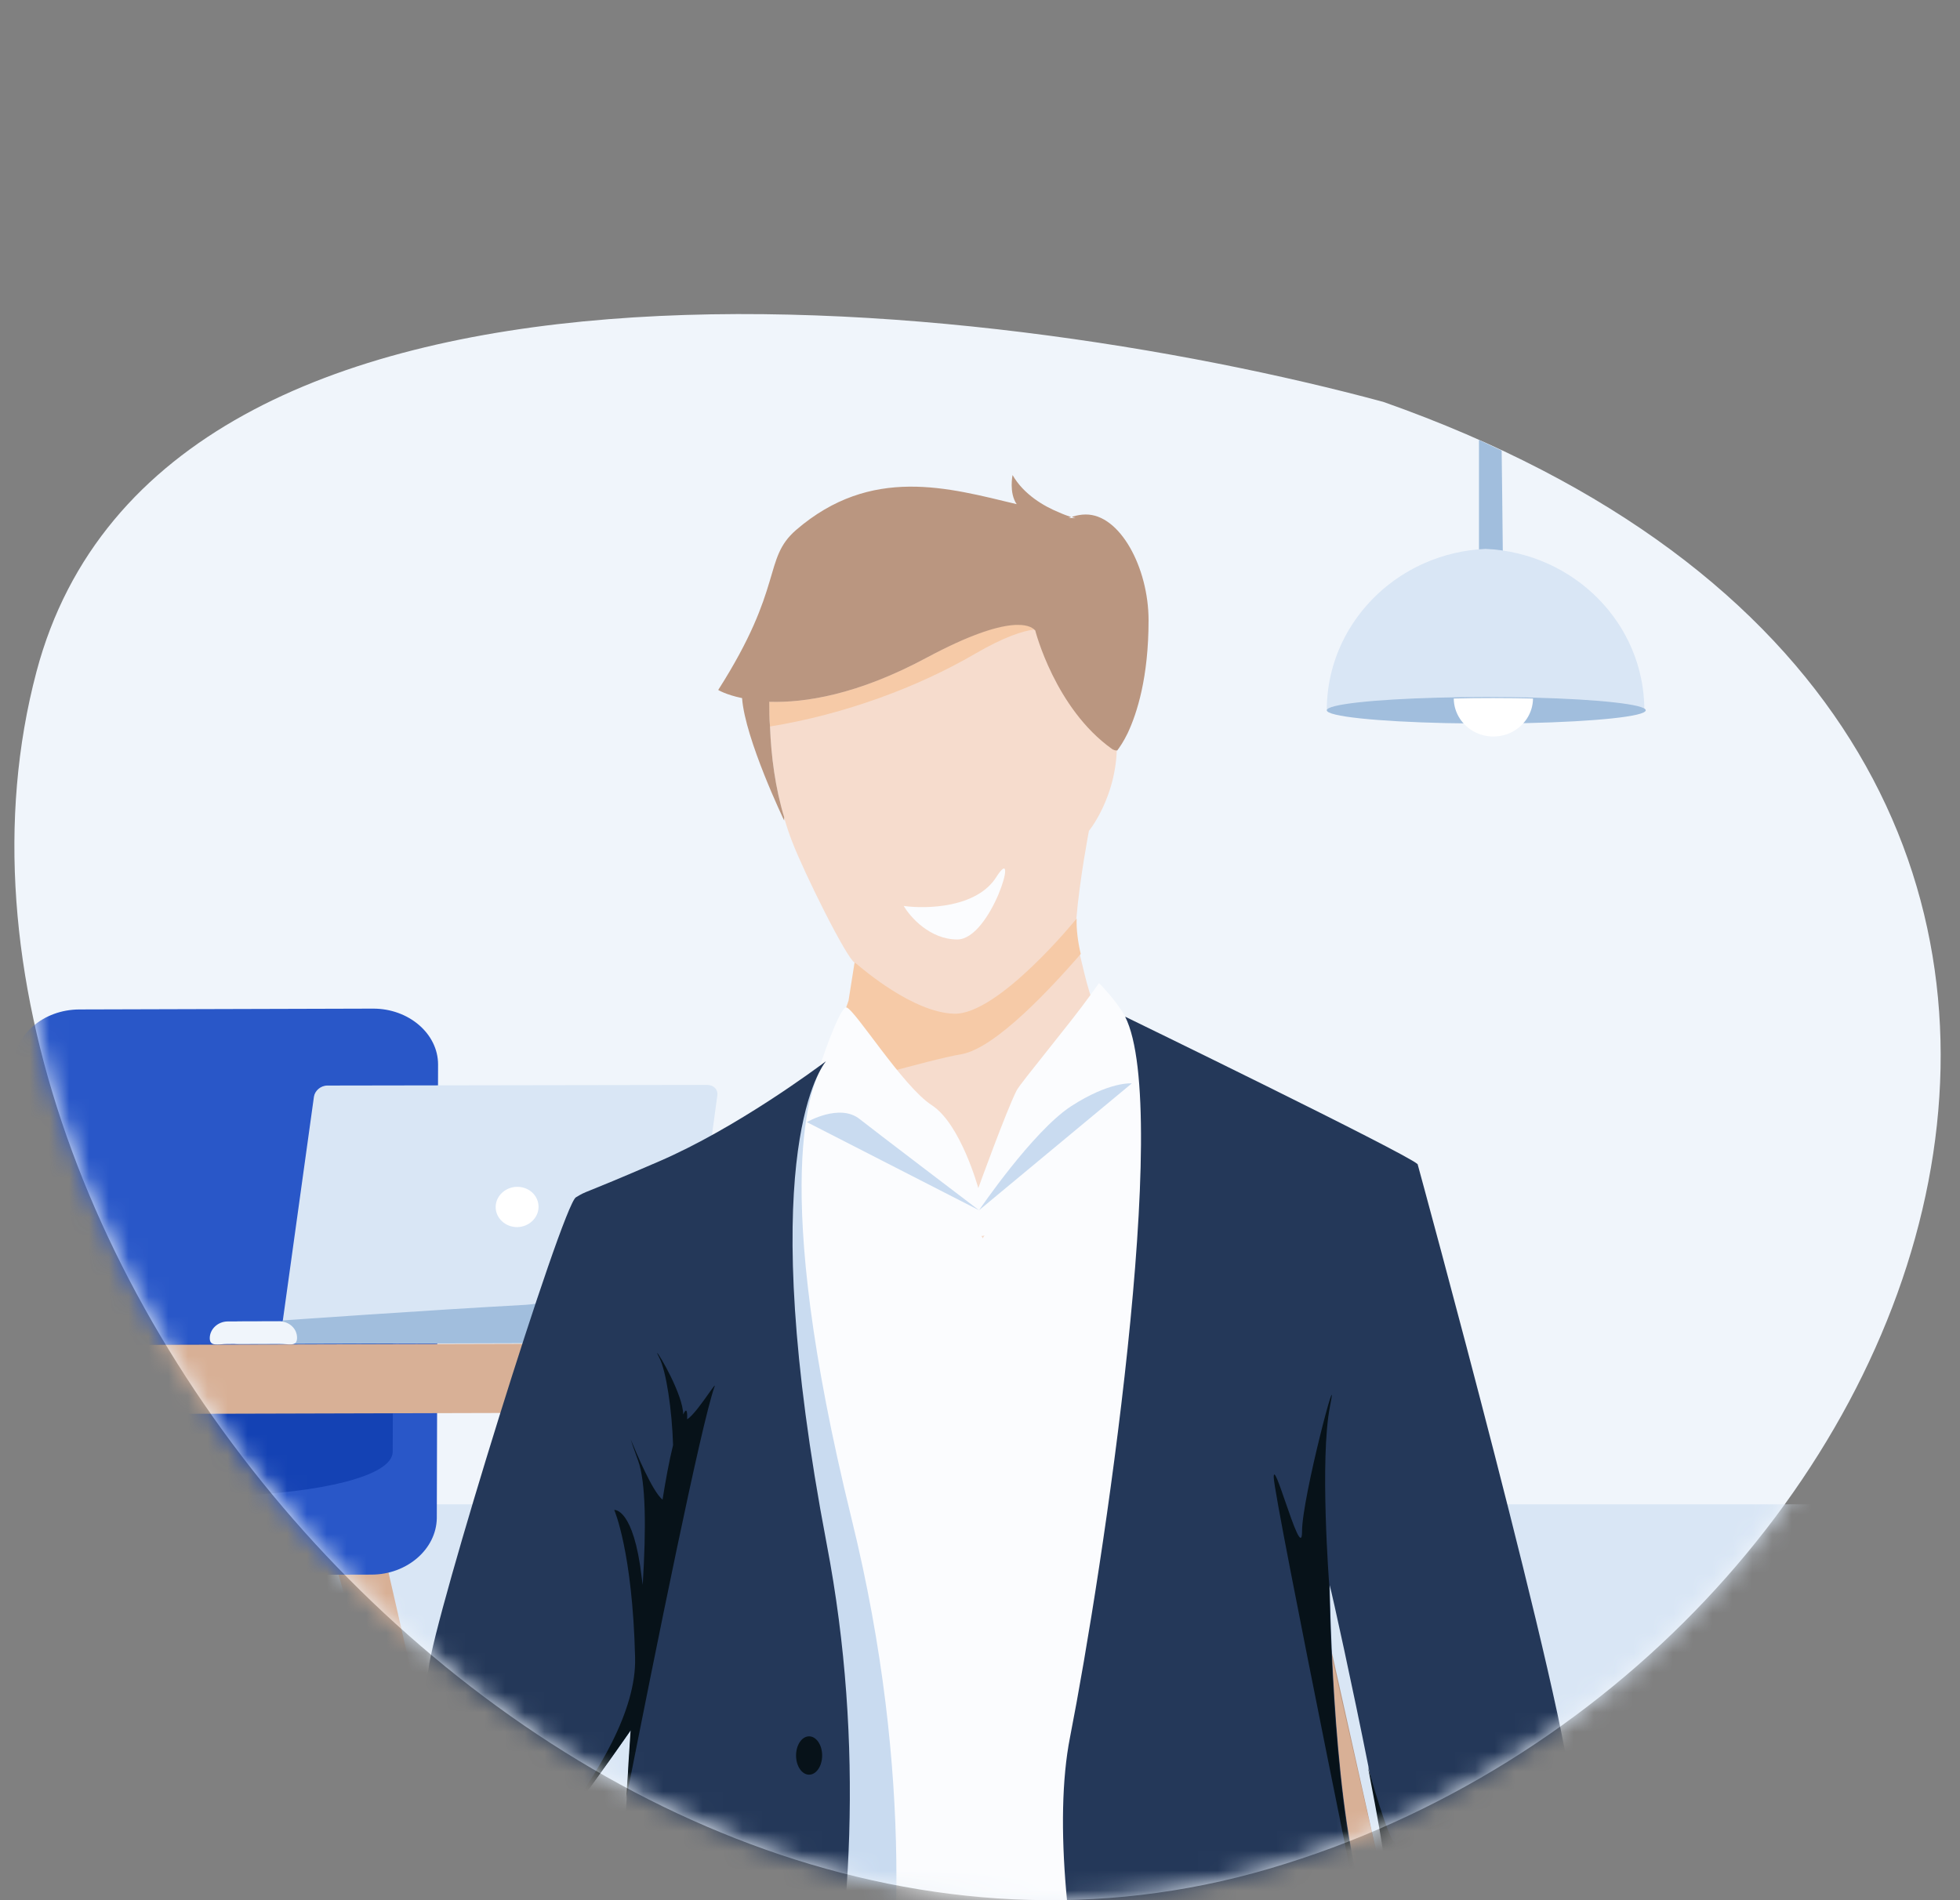 <?xml version="1.0" encoding="UTF-8"?> <svg xmlns="http://www.w3.org/2000/svg" width="99" height="96" viewBox="0 0 99 96" fill="none"><rect x="0" y="0" width="99" height="96" fill="#808080" stroke="none"/><g clip-path="url(#clip0_5419_68650)"><path d="M1.843 33.934C8.178 10.037 49.834 14.889 69.87 20.303C116.41 36.723 98.67 84.238 64.108 94.409C29.546 104.579 -6.076 63.804 1.843 33.934Z" fill="#F0F5FB"></path><mask id="mask0_5419_68650" style="mask-type:alpha" maskUnits="userSpaceOnUse" x="0" y="0" width="99" height="96"><path d="M98.024 0H0.727V49.882H1.359C6.002 76.226 35.42 102.84 64.108 94.412C85.129 88.236 99.927 68.269 97.825 49.882H98.024V0Z" fill="#F0F5FB"></path></mask><g mask="url(#mask0_5419_68650)"><rect x="-7.578" y="76" width="141.892" height="30" fill="#D9E6F5"></rect><path d="M-0.495 101.073L0.469 101.048C0.581 101.048 0.671 100.983 0.694 100.874L6.861 79.212C6.906 79.06 6.794 78.909 6.615 78.909L4.551 78.937C4.439 78.937 4.327 79.024 4.304 79.133L1.77 89.962L-0.764 100.792C-0.787 100.922 -0.652 101.073 -0.495 101.073Z" fill="#D8B096"></path><path d="M24.219 101.053L23.3 101.034C23.188 101.034 23.076 100.948 23.054 100.84L17.019 79.255C16.975 79.103 17.11 78.929 17.29 78.929L19.308 78.945C19.42 78.945 19.532 79.031 19.554 79.139L24.489 100.727C24.511 100.901 24.399 101.053 24.219 101.053Z" fill="#D8B096"></path><path d="M18.763 79.552L3.929 79.593C2.126 79.598 0.642 78.325 0.646 76.765L0.71 53.845C0.715 52.286 2.184 51.004 4.01 50.999L18.844 50.957C20.647 50.952 22.131 52.226 22.127 53.785L22.063 76.705C22.035 78.265 20.566 79.547 18.763 79.552Z" fill="#2957C8"></path><path d="M19.853 67.91L19.836 73.339C19.828 75.921 4.347 76.438 3.677 74.034C3.594 73.711 3.536 73.361 3.453 72.833C3.246 71.572 3.081 69.667 3.086 67.922L19.853 67.881L19.853 67.91Z" fill="#1442B4"></path><path d="M41.779 62.084L41.738 62.084L41.733 64.103L41.773 64.102L41.779 62.084Z" fill="white"></path><path d="M41.508 64.105L42.049 64.103L42.229 64.254L42.227 65.055L41.302 65.058L41.304 64.344L41.508 64.105Z" fill="white"></path><path d="M36.232 55.35L35.77 58.743L34.684 66.675C34.638 66.977 34.343 67.237 34.004 67.238L14.826 67.27C14.645 67.27 14.487 67.206 14.397 67.077C14.307 66.969 14.262 66.861 14.286 66.71L15.857 55.407C15.903 55.104 16.197 54.844 16.536 54.843L35.714 54.812C36.053 54.811 36.278 55.048 36.232 55.35Z" fill="#D9E6F5"></path><path d="M26.116 61.995C26.703 61.993 27.2 61.537 27.202 60.974C27.204 60.411 26.731 59.958 26.122 59.96C25.535 59.962 25.038 60.417 25.036 60.98C25.034 61.543 25.529 61.996 26.116 61.995Z" fill="white"></path><path fill-rule="evenodd" clip-rule="evenodd" d="M34.695 66.675L35.782 58.763C33.263 61.895 29.544 65.762 26.56 65.921C21.542 66.194 14.285 66.71 14.285 66.71C14.285 66.731 14.285 66.731 14.285 66.753L12.002 66.759C11.753 66.76 11.549 66.954 11.548 67.17L11.547 67.493C11.547 67.73 11.75 67.902 11.998 67.901L33.606 67.841C33.855 67.841 34.059 67.646 34.06 67.431L34.06 67.237C34.377 67.193 34.649 66.955 34.695 66.675Z" fill="#A1BEDD"></path><path d="M69.679 68.72L69.674 70.322C69.672 70.835 69.223 71.267 68.668 71.269L-15.224 71.492C-15.778 71.494 -16.225 71.064 -16.223 70.55L-16.218 68.948C-16.216 68.435 -15.767 68.003 -15.212 68.001L68.68 67.778C69.255 67.797 69.681 68.207 69.679 68.72Z" fill="#D8B096"></path><path d="M70.76 100.983L69.976 100.985C69.819 100.986 69.685 100.878 69.663 100.748L62.156 71.617L64.621 71.61L71.097 100.614C71.141 100.809 70.962 100.983 70.76 100.983Z" fill="#BA9680"></path><path fill-rule="evenodd" clip-rule="evenodd" d="M-17.115 101.008L-16.098 101.005C-15.985 101.005 -15.894 100.94 -15.871 100.833L-9.113 71.794L-10.582 71.798L-17.341 100.751C-17.364 100.88 -17.251 101.009 -17.115 101.008ZM70.867 100.764L69.85 100.767C69.737 100.768 69.646 100.703 69.624 100.596L63.045 71.594L64.514 71.59L71.094 100.505C71.116 100.635 71.002 100.764 70.867 100.764Z" fill="#D8B096"></path><path d="M50.049 66.449C50.048 66.837 49.888 67.204 49.616 67.464C49.344 67.724 48.982 67.876 48.553 67.877L41.321 67.897C40.801 67.898 40.35 67.641 40.08 67.275C39.923 67.059 39.833 66.779 39.834 66.477C39.835 66.089 40.38 65.311 41.015 64.619C41.65 63.927 42.397 63.343 42.804 63.341L50.036 63.321C50.895 63.34 50.051 65.672 50.049 66.449Z" fill="#071219"></path><path d="M14.099 67.893L11.498 67.9C11.001 67.901 10.594 68.053 10.595 67.602C10.597 67.15 11.005 66.763 11.502 66.761L14.102 66.754C14.6 66.753 15.006 67.117 15.004 67.589C15.003 68.062 14.596 67.891 14.099 67.893Z" fill="#F0F5FB"></path><path d="M45.917 63.321C45.917 63.321 46.509 61.809 47.119 61.785C47.707 61.741 49.198 61.78 49.198 61.78C49.198 61.78 49.311 61.909 49.197 62.341C49.082 62.794 49.081 63.312 49.081 63.312L45.917 63.321Z" fill="#243859"></path><path d="M40.239 67.273C40.239 67.273 39.377 67.951 38.179 67.891C36.98 67.81 36.755 67.261 35.805 67.285C34.855 67.309 34.086 67.29 34.086 67.29" stroke="#243859" stroke-miterlimit="10"></path><path d="M42.819 63.343C42.819 63.343 41.275 67.334 40.238 67.293C40.193 67.293 40.148 67.294 40.103 67.272C39.946 67.056 39.857 66.775 39.858 66.471C39.859 66.081 40.402 65.3 41.035 64.605C41.668 63.931 42.414 63.344 42.819 63.343Z" fill="#243859"></path><path d="M83.841 35.888H83.056C83.056 31.507 79.499 27.933 75.035 27.733C75.165 27.727 75.296 27.725 75.428 27.725C80.075 27.725 83.841 31.378 83.841 35.888Z" fill="#F0F5FB"></path><path d="M74.703 22.225L75.849 22.766C75.849 22.766 75.908 27.53 75.908 27.988C75.908 28.445 74.703 28.611 74.703 27.988C74.703 27.364 74.703 22.225 74.703 22.225Z" fill="#A1BEDD"></path><path d="M83.057 35.885H67.016C67.016 33.207 68.345 30.832 70.397 29.342C70.883 28.99 71.409 28.688 71.968 28.442C72.912 28.03 73.947 27.779 75.036 27.73C79.5 27.93 83.057 31.504 83.057 35.885Z" fill="#D9E6F5"></path><path d="M67.016 35.884C67.016 36.195 69.564 36.454 73.017 36.532C73.674 36.545 74.361 36.552 75.071 36.552C75.782 36.552 76.469 36.545 77.125 36.532C80.579 36.454 83.127 36.195 83.127 35.884C83.127 35.587 80.76 35.332 77.499 35.246C76.731 35.226 75.918 35.215 75.071 35.215C74.227 35.215 73.411 35.226 72.644 35.246C69.382 35.332 67.016 35.587 67.016 35.884Z" fill="#A1BEDD"></path><path d="M73.43 35.29C73.432 35.663 73.546 36.011 73.738 36.306C74.092 36.849 74.718 37.21 75.431 37.21C76.144 37.21 76.767 36.849 77.124 36.306C77.315 36.013 77.43 35.663 77.432 35.29C76.799 35.275 76.128 35.266 75.433 35.266C74.732 35.266 74.062 35.272 73.43 35.29Z" fill="white"></path><path d="M55.698 51.531C57.524 53.692 65.296 57.548 65.296 57.548C65.296 57.548 59.406 64.03 49.3 64.03C41.358 64.03 34.037 60.733 36.728 58.74C42.675 54.344 42.807 50.768 42.882 50.544V50.525C43.089 49.948 43.409 48.923 43.24 48.681C43.202 48.644 43.183 48.644 43.183 48.644C42.788 48.477 40.624 44.118 40.003 42.497C39.852 42.106 39.72 41.715 39.607 41.305C39.156 39.796 38.949 38.232 38.892 36.723C38.855 36.294 38.855 35.885 38.855 35.475C38.855 34.097 38.968 32.793 39.099 31.675C39.4 29.403 39.814 27.875 39.814 27.875C42.524 25.659 47.455 24.094 52.386 25.826C57.317 27.559 55.981 33.556 56.357 36.704C56.752 39.852 55.002 41.976 55.002 41.976C55.002 41.976 54.531 44.416 54.362 46.465C54.324 46.986 54.4 47.62 54.55 48.253C54.851 49.501 55.134 50.861 55.698 51.531Z" fill="#F6DCCD"></path><path d="M54.589 48.196C53.158 49.836 50.298 52.965 48.548 53.263C47.663 53.412 46.176 53.822 44.69 54.213L44.106 53.226L42.732 50.916C42.732 50.916 42.789 50.767 42.864 50.543V50.525L43.165 48.625C43.165 48.625 43.184 48.644 43.222 48.662C43.617 48.997 46.12 51.139 48.171 51.214C50.411 51.307 54.382 46.408 54.382 46.408C54.363 46.93 54.438 47.563 54.589 48.196Z" fill="#F6CAA7"></path><path d="M52.236 31.805C51.653 31.879 50.712 32.177 49.244 33.034C46.364 34.711 42.676 36.089 38.893 36.704C38.855 36.275 38.855 35.865 38.855 35.456C40.624 35.511 43.278 35.12 46.854 33.202C51.051 30.929 52.048 31.6 52.236 31.805Z" fill="#F6CAA7"></path><path d="M58.014 31.339C58.014 34.226 57.431 36.033 56.96 37.039C56.753 37.467 56.546 37.765 56.433 37.914C56.377 37.914 56.301 37.914 56.245 37.877C56.226 37.877 56.189 37.858 56.17 37.84C53.29 35.791 52.293 31.86 52.293 31.86C52.293 31.86 52.293 31.842 52.255 31.823C52.067 31.618 51.07 30.948 46.854 33.202C43.297 35.12 40.625 35.511 38.856 35.456C38.856 35.865 38.856 36.294 38.893 36.703C38.95 38.212 39.157 39.795 39.608 41.286V41.453C39.608 41.453 37.632 37.337 37.482 35.269C36.673 35.102 36.277 34.859 36.277 34.859C39.627 29.607 38.517 28.247 40.211 26.775C44.012 23.497 47.927 24.652 51.352 25.471C50.957 24.894 51.145 24 51.145 24C51.709 24.987 52.745 25.583 53.479 25.881C53.723 25.993 53.949 26.068 54.1 26.123C54.043 26.142 54.005 26.161 53.949 26.161C54.081 26.161 54.194 26.179 54.25 26.179C54.288 26.179 54.325 26.179 54.325 26.179C54.325 26.179 54.269 26.161 54.194 26.142C54.175 26.123 54.156 26.123 54.156 26.105C54.401 26.03 54.627 25.993 54.834 25.993C56.565 25.974 58.014 28.675 58.014 31.339Z" fill="#BA9680"></path><path d="M61.232 65.855L58.108 102.028C58.108 102.028 57.318 105.12 50.882 105.325C48.303 105.399 46.12 105.362 44.445 105.269C41.923 105.139 40.512 104.934 40.512 104.934L38.555 80.365L38.95 57.137L41.603 53.785C41.622 53.747 41.641 53.729 41.641 53.71L41.773 53.561L44.125 53.226L49.639 62.558L55.925 52.015C55.925 52.015 55.85 51.847 55.718 51.531L56.829 51.363L60.837 56.187L61.232 65.855Z" fill="#FBFCFE"></path><path d="M41.001 55.088C41.001 55.088 42.337 50.842 42.752 50.897C43.166 50.972 45.593 54.883 47.061 55.833C48.529 56.783 49.414 60.025 49.414 60.025C49.414 60.025 50.844 56.076 51.352 55.088C51.54 54.716 54.043 51.717 55.041 50.32C55.323 49.929 55.511 49.668 55.511 49.668C55.511 49.668 57.111 51.251 57.243 52.406C57.374 53.58 51.616 62.39 49.545 62.446C47.193 62.539 41.001 55.088 41.001 55.088Z" fill="#FBFCFE"></path><path d="M44.426 105.27C41.904 105.139 40.492 104.934 40.492 104.934L38.535 80.366L38.93 57.138L41.584 53.785C41.001 54.698 38.799 59.597 43.014 76.733C46.232 89.828 45.348 100.017 44.426 105.27Z" fill="#C9DBF0"></path><path d="M49.451 61.143C49.451 61.143 52.161 57.157 54.099 55.89C56.056 54.623 57.167 54.735 57.167 54.735L49.451 61.143Z" fill="#C9DBF0"></path><path d="M49.451 61.143C49.451 61.143 43.936 56.952 43.428 56.542C42.412 55.722 40.756 56.691 40.756 56.691L49.451 61.143Z" fill="#C9DBF0"></path><path d="M71.604 58.814C70.964 58.237 56.831 51.363 56.831 51.363C59.202 56.057 55.72 79.229 54.045 87.779C53.217 91.988 53.914 98.582 55.363 104.599C56.849 110.801 59.108 116.389 61.291 118.14C65.601 121.586 70.776 115.663 70.776 115.663C70.776 115.663 70.757 115.272 70.72 114.583C70.72 114.359 70.701 114.098 70.682 113.819C71.604 113.912 72.432 114.247 73.147 114.62C73.674 114.881 74.126 115.141 74.54 115.328C75.161 115.607 75.632 115.7 75.933 115.272C76.874 113.968 79.377 94.428 79.377 90.852C79.377 87.239 71.604 58.814 71.604 58.814ZM69.76 102.14L69.515 100.11V100.035C69.478 99.849 69.459 99.663 69.44 99.458C69.233 97.949 69.007 96.608 68.743 95.602C68.725 95.528 68.706 95.434 68.687 95.36C67.294 90.386 67.163 80.049 67.163 80.049V80.086C67.294 80.552 68.329 85.264 69.12 89.25V89.269C69.628 91.784 70.004 94 70.004 94.671C70.004 95.043 70.099 96.142 70.099 97.614C70.08 98.899 70.023 100.482 69.76 102.14Z" fill="#243859"></path><path d="M36.336 118.14C36.091 118.289 35.79 118.383 35.47 118.457C32.534 119.09 26.644 117.19 28.394 115.942C29.392 115.235 30.276 107.858 30.897 100.78C31.029 99.253 31.142 97.725 31.273 96.291C31.424 94.279 31.556 92.417 31.65 90.927V90.889C31.688 90.219 31.744 89.641 31.763 89.138C31.838 88.04 31.876 87.388 31.876 87.388C31.876 87.388 31.838 87.443 31.763 87.555C31.462 87.984 30.615 89.194 29.58 90.61C27.886 92.938 25.646 95.788 24.555 96.477L24.536 96.496C24.404 96.57 24.31 96.626 24.216 96.626C23.84 96.701 22.56 96.142 20.847 95.285C16.387 93.069 8.934 88.691 6.413 87.201C5.923 86.922 5.622 86.736 5.566 86.698C5.566 86.698 5.566 86.698 5.547 86.698C5.641 86.698 5.735 86.698 5.829 86.698C7.052 86.568 7.862 85.711 8.37 84.575C9.405 82.321 9.33 79.043 9.311 78.502C9.311 78.465 9.311 78.428 9.311 78.428C9.311 78.428 9.443 78.521 9.668 78.67C9.744 78.726 9.857 78.801 9.97 78.875C12.51 80.626 21.393 86.587 21.638 84.351C21.92 81.725 28.394 60.9 29.09 60.49C29.749 60.099 29.09 60.49 33.268 58.684C37.202 56.989 41.267 53.952 41.718 53.617C41.323 54.12 38.105 58.833 41.756 78C45.67 98.415 38.707 116.762 36.336 118.14Z" fill="#243859"></path><path d="M40.868 89.659C41.232 89.659 41.527 89.225 41.527 88.69C41.527 88.155 41.232 87.722 40.868 87.722C40.504 87.722 40.209 88.155 40.209 88.69C40.209 89.225 40.504 89.659 40.868 89.659Z" fill="#071219"></path><path d="M40.228 98.339C40.592 98.339 40.887 97.905 40.887 97.37C40.887 96.835 40.592 96.402 40.228 96.402C39.864 96.402 39.569 96.835 39.569 97.37C39.569 97.905 39.864 98.339 40.228 98.339Z" fill="#071219"></path><path d="M36.088 70.063C35.41 71.982 33.133 83.251 31.628 90.888C31.644 90.591 31.665 90.312 31.684 90.05C31.708 89.72 31.73 89.417 31.74 89.137C31.806 88.175 31.843 87.556 31.852 87.416C31.488 87.946 26.42 95.309 24.551 96.476L24.532 96.495L24.212 96.625C24.212 96.625 32.23 89.118 32.079 83.735C31.947 78.371 31.025 76.285 31.025 76.285C31.025 76.285 32.004 76.154 32.418 79.731C32.433 79.861 32.448 79.974 32.463 80.071C32.641 77.227 32.624 74.866 32.23 73.789C32.004 73.174 31.891 72.839 31.853 72.708L31.888 72.793C32.126 73.365 32.956 75.365 33.465 75.764C33.619 74.8 33.794 73.831 33.997 73.008C33.943 71.25 33.656 69.279 33.302 68.592C33.227 68.443 33.19 68.368 33.19 68.35C33.264 68.35 34.509 70.482 34.507 71.46C34.667 71.123 34.726 71.241 34.707 71.703C34.982 71.55 35.479 70.85 35.8 70.397C36.016 70.092 36.153 69.899 36.088 70.063Z" fill="#071219"></path><path d="M64.336 74.627C64.336 75.651 69.756 102.139 69.756 102.139L69.493 100.127V100.052C69.474 99.847 69.455 99.661 69.418 99.475C69.21 97.948 68.985 96.606 68.721 95.619C68.712 95.582 68.702 95.54 68.693 95.498C68.683 95.456 68.674 95.414 68.665 95.377C67.272 90.404 67.14 80.066 67.14 80.066C67.14 80.066 66.651 73.714 67.178 71.05C67.705 68.387 65.766 75.651 65.766 77.365C65.766 78.315 65.317 77.013 64.922 75.868C64.613 74.97 64.336 74.168 64.336 74.627Z" fill="#071219"></path><path d="M62.755 100.835C64.28 101.077 67.724 100.351 69.192 100.015C69.154 99.848 69.135 99.699 69.135 99.55C67.554 99.903 64.43 100.537 63 100.295C63 100.295 62.473 100.798 62.492 96.998L62.266 97.035C62.191 101.394 62.755 100.835 62.755 100.835Z" fill="#071219"></path><path d="M33.999 100.76H30.893L30.899 100.71C30.916 100.563 30.931 100.429 30.931 100.295H33.66C34.978 100.295 34.978 97.539 34.977 96.517L34.977 96.476C35.184 96.532 35.316 96.607 35.316 96.718C35.316 96.763 35.317 96.821 35.318 96.89C35.329 97.822 35.365 100.76 33.999 100.76Z" fill="#071219"></path><path d="M70.697 94.725C70.904 94.464 72.579 92.378 73.144 92.006C73.496 91.766 72.649 92.139 71.811 92.508C71.217 92.769 70.627 93.029 70.471 93.067C70.246 93.142 69.568 90.944 69.097 89.286C69.587 91.801 69.982 94.017 69.982 94.688C69.982 94.821 69.993 95.034 70.007 95.315C70.035 95.859 70.076 96.66 70.076 97.631C70.415 96.662 70.923 95.359 71.507 94.614C72.366 93.502 71.1 94.43 70.756 94.682C70.731 94.7 70.711 94.715 70.697 94.725Z" fill="#071219"></path><path d="M29.576 90.59C27.882 92.918 25.643 95.768 24.551 96.457L24.532 96.476C24.401 96.551 24.307 96.606 24.212 96.606C23.836 96.681 22.556 96.122 20.844 95.265C21.427 95.377 22.594 95.601 23.29 95.768C24.25 96.01 25.492 95.452 25.831 94.52C26.151 93.645 26.377 93.011 26.396 92.937C26.396 92.974 26.396 93.198 26.207 94.204C26 95.34 28.409 91.577 28.409 91.577C28.409 91.577 28.899 90.963 29.576 90.59Z" fill="#071219"></path><path d="M8.349 84.555C7.841 85.691 7.032 86.548 5.808 86.679C5.714 86.679 5.62 86.679 5.526 86.679C4.83 86.045 5.093 84.462 5.3 83.642C5.695 82.059 8.236 77.03 9.29 78.408C9.29 78.408 9.29 78.446 9.29 78.483C9.309 79.023 9.365 82.32 8.349 84.555Z" fill="#071219"></path><path d="M8.349 84.556C8.142 84.352 7.898 84.091 7.615 83.811C7.559 83.755 7.502 83.7 7.446 83.644C5.959 82.172 3.833 80.123 3.4 80.216C2.741 80.347 -5.069 78.521 -6.669 78.372C-8.268 78.242 -9.059 77.385 -9.661 76.733C-10 76.361 -10.357 75.876 -10.715 75.448C-10.979 75.131 -11.261 74.871 -11.524 74.703C-12.183 74.312 -9.492 74.498 -6.913 75.224C-4.335 75.932 0.859 75.15 0.332 74.833C-0.195 74.498 -2.227 72.672 -1.757 71.89C-1.286 71.108 1.424 73.585 3.268 73.921C5.131 74.256 5.715 75.224 6.242 76.267C6.618 77.013 8.707 77.571 9.272 78.466C9.573 78.95 9.366 82.321 8.349 84.556Z" fill="#F6DCCD"></path><path d="M8.35 84.557C8.105 84.314 7.804 83.998 7.446 83.644C8.895 82.172 9.291 78.484 9.291 78.484C9.573 78.95 9.366 82.321 8.35 84.557Z" fill="#F6CAA7"></path><path d="M7.616 83.83C7.559 83.774 7.503 83.719 7.446 83.663C5.959 82.191 3.833 80.142 3.4 80.235C2.741 80.366 -5.069 78.54 -6.669 78.391C-8.268 78.261 -9.059 77.404 -9.661 76.752C-10 76.379 -10.357 75.895 -10.715 75.467C-10.338 75.523 -8.475 75.802 -8.475 75.877C-8.513 75.951 -9.887 75.914 -9.887 76.063C-9.887 76.231 -7.365 77.87 -3.864 77.702C-0.364 77.534 3.908 78.95 4.247 79.527C4.586 80.049 6.957 83.011 7.616 83.83Z" fill="#F6CAA7"></path><path d="M74.52 115.31C74.463 115.775 74.388 116.297 74.294 116.669C74.068 117.507 73.485 121.363 73.409 123.189C73.372 124.157 72.769 125.275 72.073 126.206C72.355 125.349 72.864 123.859 72.995 123.617C73.165 123.263 73.108 117.321 72.826 115.924C72.581 114.788 71.207 114.62 70.718 114.583C70.718 114.36 70.699 114.099 70.68 113.819C71.603 113.913 72.431 114.248 73.146 114.62C73.673 114.862 74.124 115.123 74.52 115.31Z" fill="#F6CAA7"></path><path d="M50.317 44.319C49.334 45.867 46.795 45.931 45.648 45.77C45.976 46.334 46.975 47.463 48.352 47.463C50.072 47.463 51.546 42.383 50.317 44.319Z" fill="#FBFCFE"></path></g></g><defs><clipPath id="clip0_5419_68650"><rect width="97.297" height="96" fill="white" transform="translate(0.727)"></rect></clipPath></defs></svg> 
